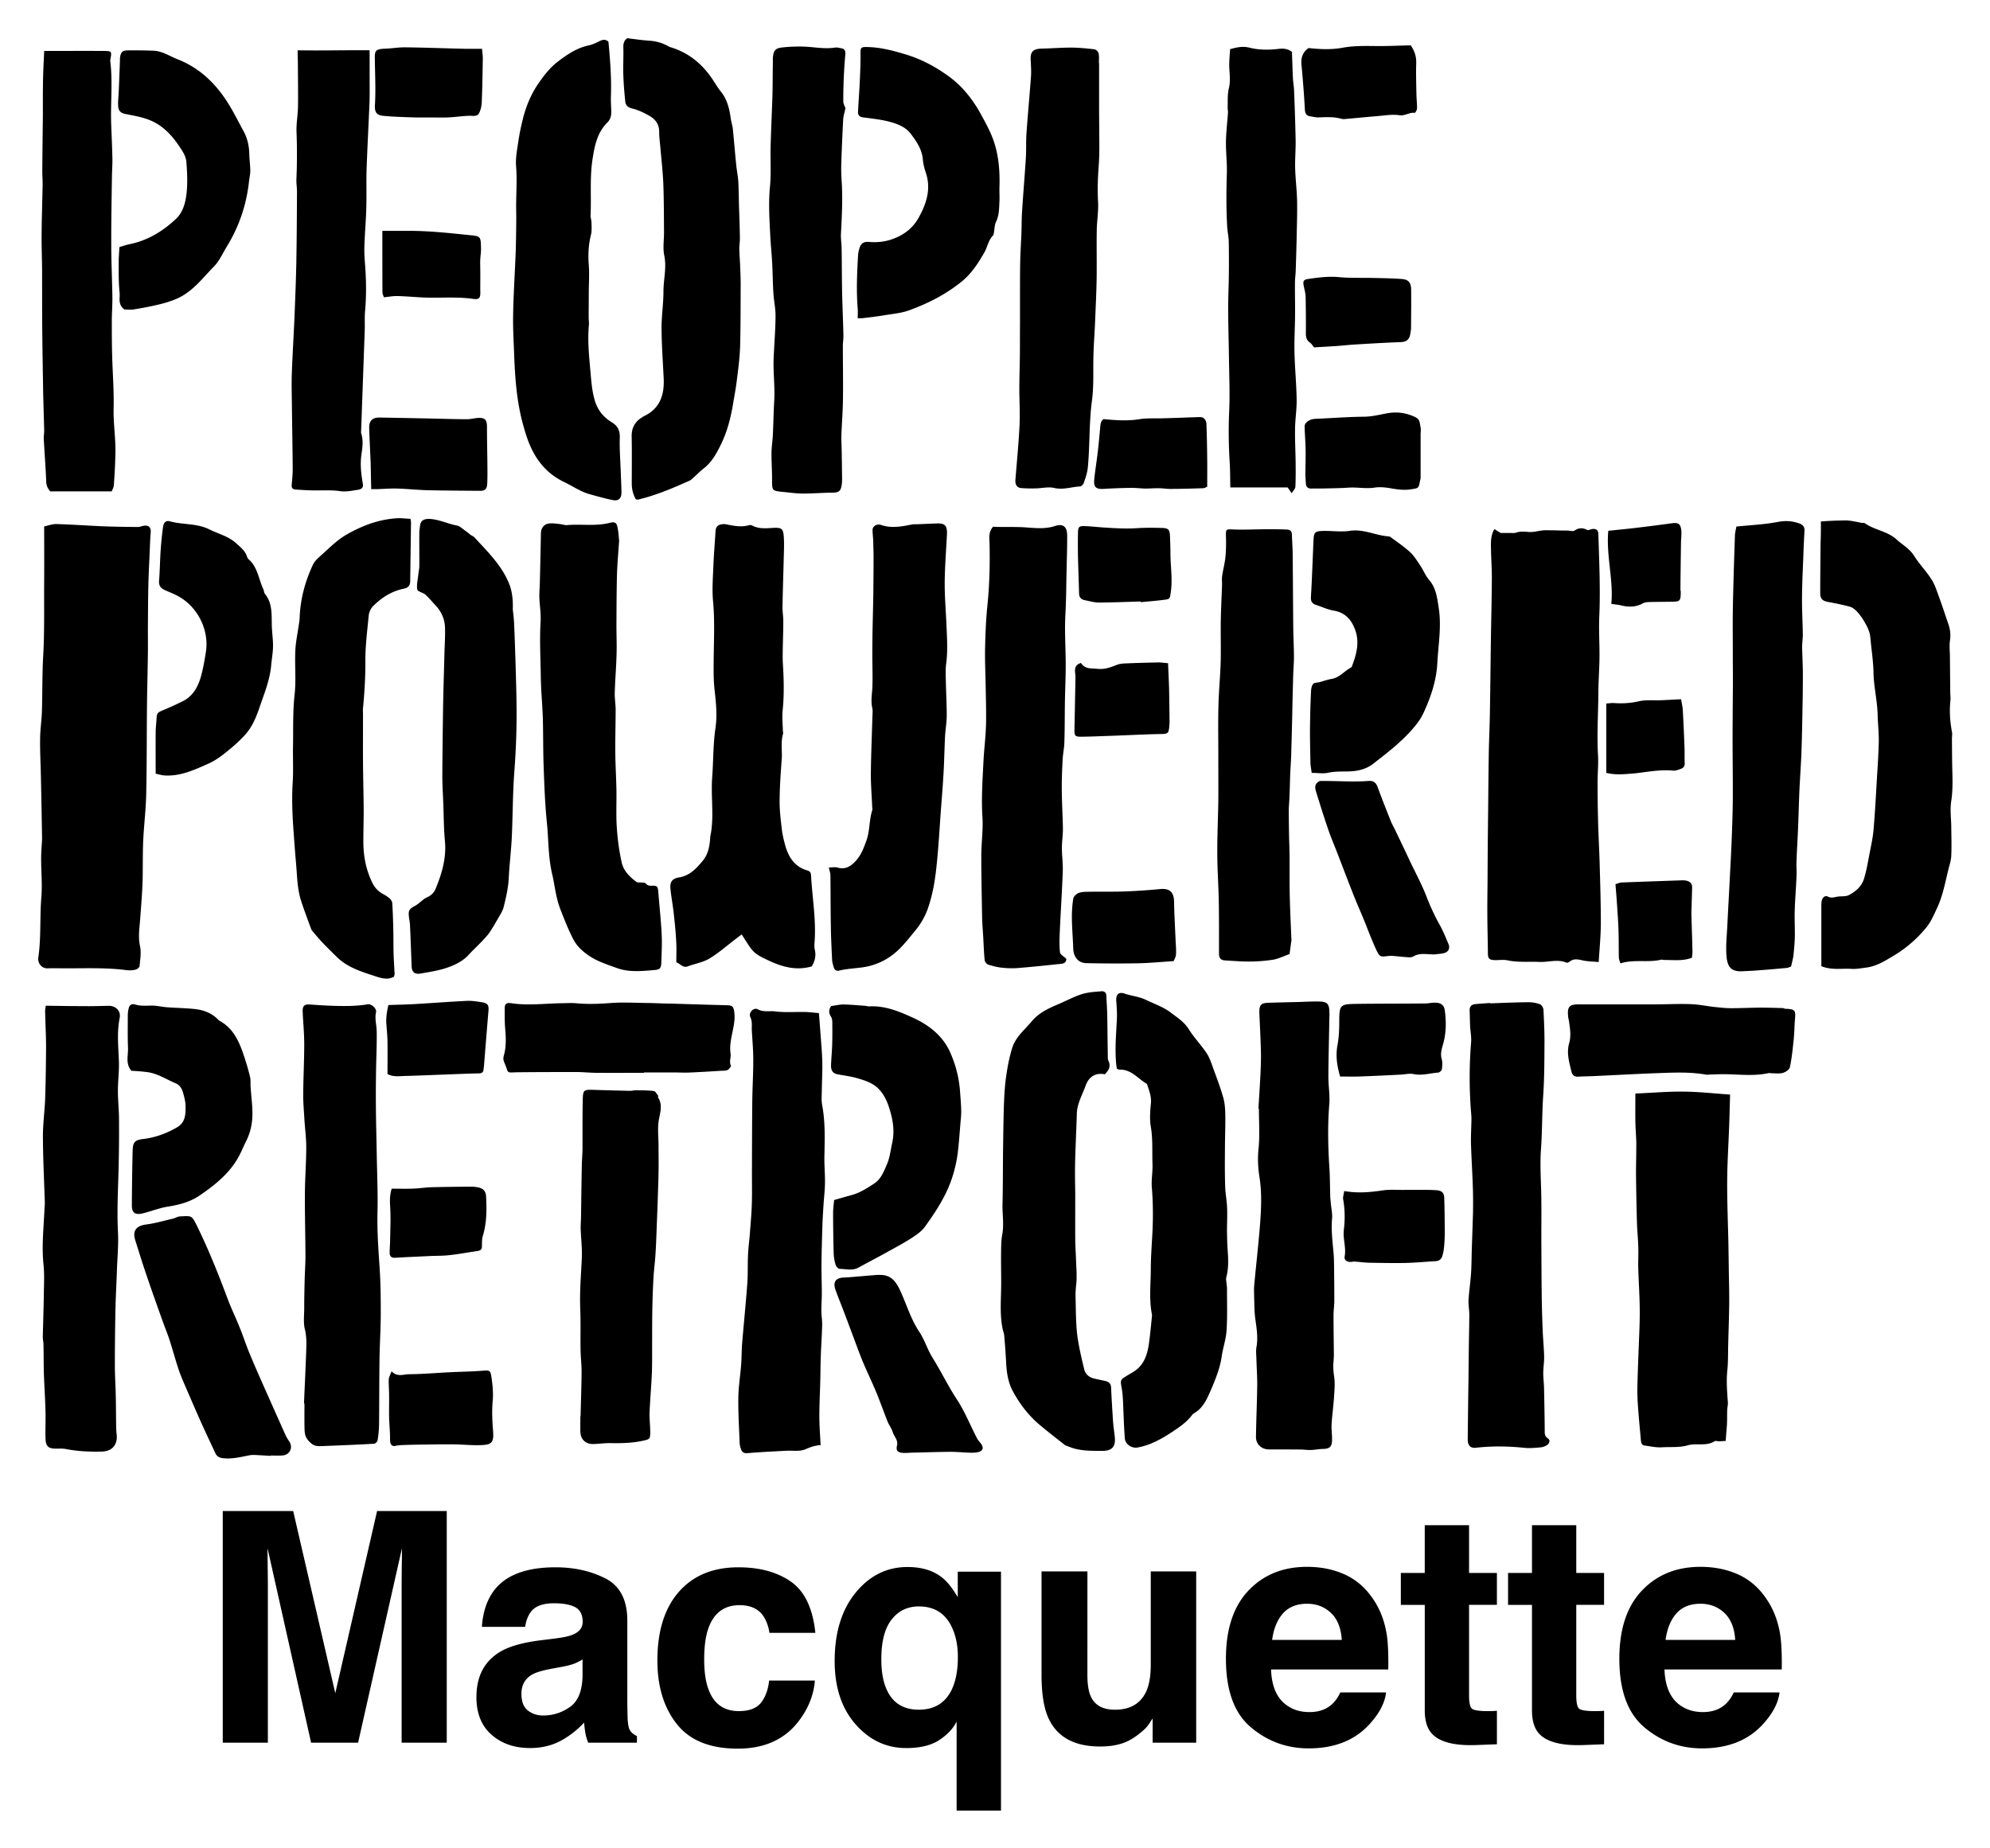 <svg xmlns="http://www.w3.org/2000/svg" role="img" viewBox="-2.53 -2.53 131.69 122.31"><title>Macquette logo</title><path d="M103.267 61.144c-.417-.037-.766-.037-1.108-.119-.29-.067-.551-.112-.803.082-.067.052-.179.104-.238.074-.588-.246-1.183-.015-1.778-.045-.699-.03-1.406.045-2.105-.104-.275-.06-.565-.007-.848-.015-.387-.015-.454-.112-.454-.484-.007-.857-.037-1.721-.037-2.578-.007-.865.015-1.729.015-2.593.007-.753.007-1.505.015-2.265l.022-1.952c.015-1.304.022-2.601.045-3.905.015-.775.052-1.55.067-2.325.03-1.625.045-3.242.067-4.866.022-1.453.059-2.906.067-4.352 0-.663-.052-1.334-.059-1.997-.007-.395-.007-.805.223-1.215.149.097.275.171.416.261h.662c.127 0 .253.015.364-.022.275-.097.543-.067.833-.045.305.03.625-.075.937-.104.134-.015.275-.007.416-.007.261 0 .528.007.789.015.156 0 .312 0 .468.007.141 0 .32.067.417 0 .282-.194.542-.201.84-.045.074.037.193-.03.297-.052.283-.06.439.052.447.328.052 1.826.141 3.651.059 5.477-.037.879.022 1.759.015 2.638-.007.775-.067 1.55-.074 2.325-.008 1.408-.105 2.809-.023 4.218.03.581-.029 1.163-.029 1.751 0 .827.007 1.662.029 2.489.023.931.075 1.856.104 2.787.038 1.371.082 2.742.082 4.114-.007.827-.089 1.647-.141 2.526zM.394 32.312c.275-.06.55-.164.818-.156 1.034.03 2.067.104 3.101.149.759.03 1.517.037 2.268.045.119 0 .245-.045.364-.074.35-.074.528.097.498.44-.037.417-.045.842-.067 1.259-.03.76-.074 1.513-.089 2.273-.022.969-.022 1.945-.03 2.914 0 .514.007 1.021 0 1.535-.015 1.14-.045 2.288-.059 3.428-.022 1.975-.007 3.95-.052 5.924-.022.984-.141 1.96-.193 2.943-.037.76-.03 1.52-.037 2.28-.007 1.021-.097 2.034-.171 3.048-.045.589-.141 1.17-.007 1.781.089.417.007.872-.03 1.312-.007.089-.171.216-.283.238-.186.045-.387.052-.58.03-1.532-.201-3.079-.097-4.626-.127-.208 0-.409 0-.617.007-.35.007-.654-.313-.595-.723.193-1.326.089-2.66.201-3.994.067-.835-.015-1.684-.015-2.526 0-.425.037-.842.059-1.267.007-.089 0-.179 0-.261-.022-1.304-.045-2.601-.074-3.905-.015-.857-.067-1.714-.052-2.578.007-.596.104-1.192.119-1.788.037-1.2.015-2.392.082-3.592.097-1.662.052-3.316.067-4.971.007-1.192 0-2.385 0-3.644zm117.575-.328c.305-.022.528-.037.752-.045.312-.015.632-.022.944-.022.171 0 .35.037.521.067.148.022.297.06.453.089.082.015.194-.007.253.037.64.447 1.465.514 2.067 1.051.402.365.878.619 1.183 1.103.342.544.811 1.021 1.153 1.565.223.35.349.768.498 1.17.208.559.387 1.133.587 1.699.134.373.194.738.134 1.14-.052.328-.015.671-.007.999.007.812.015 1.625.022 2.437 0 .179.03.358.015.529-.082.723-.03 1.431.104 2.146.022.134-.007.283-.007.425.007.738.007 1.476.029 2.213.015.633.023 1.267-.074 1.9-.089.544-.007 1.118 0 1.684.008.656.03 1.312 0 1.96-.015.291-.111.581-.186.872-.216.864-.364 1.736-.751 2.563-.216.462-.416.939-.736 1.319-.58.701-1.279 1.319-2.053 1.788-.595.358-1.197.753-1.926.842-.312.037-.632.104-.944.082-.647-.045-1.309.104-2.001-.179v-1.721-2.057c0-.179-.007-.358.022-.529.038-.216.209-.402.41-.298.26.134.475.015.713-.007.224-.022.484.007.67-.089.461-.238.862-.589 1.011-1.095.171-.551.26-1.125.372-1.699.097-.499.208-.999.253-1.498.089-1.036.149-2.072.208-3.115.052-.894.119-1.788.141-2.69.015-.611-.059-1.222-.074-1.833-.022-.947-.26-1.871-.275-2.817-.015-.768-.141-1.535-.208-2.303-.038-.425-.231-.775-.439-1.125-.127-.209-.275-.417-.446-.596-.127-.134-.298-.276-.469-.32-.468-.127-.952-.224-1.428-.313-.379-.067-.535-.201-.535-.589 0-1.095.015-2.183.022-3.279.022-.469.022-.924.022-1.461zM51.18 61.435c-1.034.298-1.978.022-2.871-.402-1.011-.477-.997-.522-1.755-1.714-.112.082-.216.157-.32.238-.602.455-1.167.961-1.807 1.349-.424.261-.959.343-1.435.522-.335.127-.498-.171-.766-.268 0-.462.022-.917-.007-1.371-.03-.596-.089-1.2-.156-1.796-.059-.559-.164-1.11-.223-1.669-.052-.492.119-.708.573-.782.692-.112 1.13-.581 1.547-1.081.372-.44.469-.969.506-1.52 0-.037 0-.075.007-.104.275-1.289.03-2.601.126-3.897.082-1.088.059-2.191.216-3.271.134-.894.03-1.744-.067-2.623-.074-.73-.052-1.476-.045-2.213.015-1.185.067-2.37-.045-3.562-.074-.782-.007-1.58.022-2.37.03-.753.097-1.513.141-2.265.015-.276.134-.425.402-.462.089-.015.178-.022.268-.007.52.104 1.034.216 1.562.06.059-.015.149 0 .208.03.461.246.959.171 1.45.149.476-.015.588.067.625.559.022.283.022.566.015.85-.03 1.259-.074 2.526-.097 3.786-.007.335.052.663.052.999 0 .663-.03 1.326-.037 1.99-.007.298-.007.604.015.902.059 1.006.082 2.005-.022 3.011-.045.432.007.879.015 1.312 0 .067.03.149.015.209-.164.551-.052 1.118-.089 1.677-.067.909-.134 1.826-.141 2.742-.007.626.067 1.244.141 1.87.037.35.119.693.208 1.028.216.82.617 1.498 1.495 1.744.201.06.231.186.238.358.082 1.461.342 2.914.231 4.382-.015.179-.022.358.022.529.082.395 0 .738-.216 1.088zM63.191 32.334c.647.03 1.294-0 1.948.03.699.037 1.42.157 2.134-.075.543-.179.811.03.818.604.007.879-.03 1.759-.045 2.638-.015.581-.015 1.163-.037 1.744-.015.581-.059 1.155-.059 1.736 0 .82.045 1.647.045 2.467 0 .79-.037 1.572-.052 2.362-.015.917-.007 1.841-.037 2.757-.007.365-.089.73-.112 1.103-.037.686-.067 1.379-.059 2.064.007.842.059 1.684.074 2.526.007.432-.067.864-.067 1.297 0 .507.074 1.021.059 1.528-.045 1.304-.134 2.601-.193 3.897-.022.492-.045.991.007 1.483.015.157.268.283.416.432.015.216-.134.313-.32.335-.945.097-1.896.201-2.841.276-.349.03-.706.022-1.063-.015-.32-.03-.64-.112-.945-.209-.104-.03-.223-.194-.231-.298-.052-.522-.067-1.043-.097-1.572-.03-.455-.067-.917-.074-1.371-.022-1.319-.052-2.638-.052-3.965 0-.865.134-1.729.074-2.586-.074-1.2.007-2.4.067-3.592.037-.827.149-1.647.171-2.467.022-.857-.007-1.721-.022-2.578-.015-.864-.059-1.729-.037-2.593.022-.931.059-1.863.156-2.795.141-1.393.171-2.78.134-4.173-.022-.328-.037-.693.238-.991zM38.983 0c.498.06.982.134 1.465.164.469.03.9.164 1.301.395.03.015.067.03.097.037 1.19.358 2.097 1.103 2.781 2.131.178.268.335.544.535.79.431.529.58 1.155.669 1.811.03.224.112.447.134.671.082.79.141 1.572.223 2.362.037.388.119.768.141 1.155.03.529.03 1.058.045 1.595.022.708.052 1.408.059 2.116.007.246-.045.492-.037.738.007.35.037.701.052 1.051.015.425.037.85.037 1.274-.007 1.364 0 2.72-.037 4.084-.022.775-.126 1.542-.223 2.31-.067.537-.171 1.073-.26 1.61-.149.872-.372 1.722-.751 2.519-.297.611-.61 1.222-1.175 1.662-.253.194-.469.425-.707.633-.082.067-.156.149-.253.186-1.101.492-2.216.969-3.399 1.244-.03.007-.067-.007-.134-.022-.178-.313-.268-.663-.268-1.043 0-1.043.015-2.079-.007-3.122-.007-.544.201-.946.647-1.23.059-.037.119-.082.178-.112 1.056-.507 1.346-1.408 1.294-2.496-.052-1.095-.134-2.183-.141-3.279-.007-.827.126-1.654.126-2.482 0-.79.223-1.565.052-2.377-.104-.507-.007-1.058-.015-1.587-.007-1.043-.007-2.079-.045-3.122-.03-.775-.119-1.543-.186-2.318-.03-.388-.089-.775-.089-1.163 0-.507-.268-.835-.662-1.058-.349-.194-.721-.38-1.108-.469-.297-.075-.446-.209-.476-.477-.059-.596-.112-1.192-.127-1.796-.022-.604.022-1.2 0-1.803 0-.253.059-.447.26-.581zm31.607 68.574c-.736-.142-1.108.283-1.272.738-.216.611-.565 1.185-.588 1.855-.015.611-.045 1.222-.067 1.833-.022.581-.045 1.163-.052 1.744-.007.581.007 1.163.015 1.744 0 1.014-.007 2.027 0 3.04 0 .44.037.879.052 1.319.015.559.074 1.133.007 1.684-.037.298-.045.589-.037.879.022.79.015 1.587.104 2.37.097.782.283 1.558.469 2.325.074.306.305.514.617.596.253.067.521.112.773.171.223.052.372.164.387.432.03.701.074 1.401.119 2.102.022.373.074.738.119 1.11.082.678-.141.984-.818.984-.751-.007-1.517.022-2.239-.291-.082-.037-.178-.045-.238-.097-.55-.432-1.108-.864-1.643-1.312-.751-.626-1.346-1.401-1.807-2.258-.305-.566-.409-1.23-.439-1.885-.03-.596-.074-1.192-.127-1.788-.015-.171-.089-.343-.119-.514-.193-1.014-.074-2.042-.082-3.063 0-.626-.015-1.259-.007-1.885.007-.402 0-.812.074-1.207.134-.686 0-1.371.022-2.057.03-1.23.022-2.452.037-3.681.015-.984.022-1.96.059-2.944.022-.611.059-1.23.149-1.841.089-.619.208-1.244.394-1.841.223-.73.825-1.207 1.301-1.774.454-.544 1.063-.835 1.696-1.103.535-.224 1.049-.507 1.599-.686.424-.134.878-.157 1.324-.194.149-.015.305.074.312.283.015.432.052.872.059 1.304.015.894.022 1.796.037 2.69 0 .104-.007.224.037.313.186.388.022.641-.231.902zM38.441 33.273c-.052.76-.119 1.476-.141 2.198-.03 1.125-.03 2.258-.037 3.391 0 .648.03 1.297.007 1.952-.022.842-.097 1.692-.119 2.534-.007.365.059.73.059 1.095 0 .946-.03 1.893-.022 2.839.007.82.059 1.632.074 2.452.015.82-.03 1.647.022 2.467.052.79.156 1.58.327 2.355.119.537.521.954.974 1.282.082.06.231.03.342.045.097.015.231 0 .275.06.119.142.238.157.409.149.357-.007.394.052.424.44.074.939.178 1.878.223 2.824.03.581-.007 1.163-.022 1.751-.007.157-.007.343-.097.447-.082.097-.275.112-.424.127-.803.067-1.643.142-2.387-.127-.654-.238-1.346-.447-1.948-.872-.402-.283-.744-.611-.959-1.021-.342-.648-.61-1.349-.877-2.034-.29-.745-.357-1.543-.535-2.31-.268-1.125-.231-2.265-.349-3.398-.119-1.17-.164-2.355-.208-3.532-.045-1.125-.03-2.258-.059-3.383-.03-.894-.119-1.796-.134-2.69-.015-1.23-.089-2.452-.015-3.681.03-.536-.059-1.081-.082-1.625-.007-.298.022-.596.03-.902.03-1.11.052-2.221.074-3.338.007-.373.223-.633.595-.656.223-.015.446.022.669.045.156.015.312.082.469.067.93-.082 1.867.089 2.789-.142.402-.104.506-.015.565.395.052.268.067.559.089.797zM52.318 54.884c.238 0 .416-.037.573.007.543.157.907-.097 1.242-.477.335-.38.498-.827.669-1.297.238-.656.178-1.356.387-2.012.022-.067.007-.142 0-.209-.03-.76-.097-1.52-.089-2.28.015-1.252.067-2.496.104-3.741.007-.179.03-.358-.007-.529-.119-.499-.007-.984.007-1.476.022-.686-.007-1.371-.007-2.057 0-.648.007-1.304.022-1.952.015-.738.037-1.476.045-2.206.007-.768.015-1.528.015-2.295 0-.35-.015-.7-.022-1.051-.007-.261-.045-.514-.045-.775 0-.231.29-.417.558-.32.692.238 1.376.104 2.053-.03.104-.022.208-.007.312-.015.439-.015.87-.037 1.309-.052.558-.03.714.142.692.715-.052 1.058-.141 2.116-.149 3.175-.007.969.082 1.945.119 2.914.037.827.089 1.647-.022 2.474-.052.38-.03.767-.022 1.155.015.753.059 1.513.059 2.265 0 .469-.089.946-.112 1.416-.037.738-.052 1.483-.089 2.228-.045.842-.112 1.684-.178 2.526-.104 1.386-.171 2.772-.335 4.151-.097.835-.26 1.677-.535 2.467-.178.507-.461 1.006-.826 1.453-.379.455-.736.924-1.175 1.334-.669.619-1.472.991-2.35 1.11-.498.067-1.012.089-1.51.209-.193.045-.312-.037-.364-.209-.052-.164-.104-.343-.112-.514-.037-.738-.074-1.476-.082-2.213-.022-1.125-.015-2.251-.03-3.376 0-.134-.052-.268-.104-.514zM37.734.231c.112 1.185.208 2.4.164 3.614-.015.35.022.708.022 1.058 0 .253-.067.492-.26.678-.654.648-.833 1.498-.967 2.355-.208 1.259-.082 2.526-.141 3.786-.007.157.059.313.059.469.007.276.03.574-.037.835-.164.656-.193 1.304-.141 1.975.045.596.007 1.192 0 1.788 0 .559-.007 1.118-.007 1.677 0 .179.03.358.015.529-.104 1.118.03 2.221.126 3.331.052.596.112 1.185.297 1.759.201.589.58 1.021 1.078 1.326.416.253.558.559.543 1.036-.022.701.03 1.408.059 2.116.015.492.045.984.052 1.483.007.388-.171.589-.535.529-.528-.097-1.049-.253-1.569-.395-.617-.171-1.13-.544-1.703-.812-.937-.455-1.606-1.14-2.082-2.072-.283-.551-.454-1.11-.617-1.699-.424-1.52-.535-3.078-.595-4.643-.03-.894-.089-1.788-.067-2.683.022-1.274.104-2.541.156-3.816.022-.462.03-.917.037-1.379.007-.566.022-1.125.007-1.692-.015-.976.074-1.945-.007-2.929-.037-.499.059-1.021.134-1.52.074-.522.178-1.036.305-1.543.216-.894.565-1.729 1.108-2.496.349-.492.707-.954 1.19-1.326.632-.484 1.272-.924 2.067-1.095.253-.052.498-.171.736-.291.208-.097.379-.127.573.045zM24.638 31.813c.015.127.037.201.03.268-.015 1.289-.037 2.578-.052 3.86 0 .253-.126.432-.387.484-.826.164-1.502.589-2.075 1.17-.149.149-.26.395-.283.604-.097 1.021-.231 2.042-.223 3.063.007 1.036-.059 2.057-.156 3.085-.015.142 0 .283 0 .425 0 1.043-.007 2.079 0 3.122.007 1.058.037 2.116.045 3.175 0 .701-.022 1.409-.022 2.109 0 .946.171 1.855.595 2.72.164.335.394.574.707.745.156.082.305.179.439.291.082.074.164.194.171.298.037.544.052 1.088.067 1.632.015.581.007 1.163.022 1.744.015.44.045.879.067 1.312 0 .067-.03.134-.045.201-.476.246-.93.06-1.346-.074-.87-.283-1.748-.566-2.424-1.23-.327-.32-.654-.641-.967-.969-.216-.224-.416-.469-.617-.708-.045-.052-.097-.112-.119-.171-.238-.648-.483-1.289-.692-1.945-.238-.782-.238-1.602-.312-2.407-.074-.842-.134-1.684-.193-2.526-.059-.939-.089-1.878-.03-2.824.052-.79.007-1.595.022-2.385.022-1.14-.022-2.295.104-3.428.112-.991 0-1.967.052-2.944.022-.522.134-1.043.208-1.565.03-.194.067-.38.074-.574.045-1.237.357-2.407.877-3.517.112-.246.342-.447.55-.633.55-.492 1.063-1.021 1.71-1.386 1.049-.596 2.157-1.006 3.376-1.066.268-.007.543.03.826.045zm46.74 36.396c-.022-.157-.052-.328-.059-.499-.067-.917.015-1.833.059-2.75.022-.402-.007-.812-.037-1.215-.037-.432.141-.648.543-.514.469.164.967.194 1.435.425.55.268 1.145.462 1.636.842.431.328.885.611 1.19 1.103.349.559.826 1.043 1.19 1.602.208.32.32.708.454 1.066.223.611.454 1.222.632 1.848.097.35.126.723.134 1.088.015.745-.022 1.483-.022 2.228-.007.864-.015 1.721.015 2.586.015.469.112.931.126 1.393.022.507-.007 1.021-.007 1.535.007.425.015.85.045 1.274.045.604.067 1.2-.089 1.788-.037.127.007.276.015.417.007.119.037.246.03.365 0 .917.03 1.841-.03 2.75-.037.574-.238 1.133-.32 1.706-.119.82-.439 1.58-.759 2.325-.231.529-.498 1.103-1.049 1.423-.045.03-.097.06-.126.097-.35.477-.818.805-1.302 1.125-.721.477-1.465.902-2.328 1.058-.387.074-.818-.209-.848-.611-.067-.857-.082-1.721-.126-2.578-.015-.283-.045-.559-.097-.835-.074-.402-.059-.469.283-.678.223-.141.461-.261.669-.417.543-.402.744-1.006.848-1.639.097-.626.149-1.267.216-1.9a.554.554 0 0 0 0-.157c-.193-.969-.082-1.938-.074-2.906 0-.864.067-1.721.112-2.586.045-.976.037-1.952-.045-2.929-.037-.507.067-1.021.045-1.535-.03-.82.03-1.647-.112-2.467-.082-.499-.045-1.028.007-1.535.045-.447-.112-.827-.238-1.222-.007-.03-.03-.067-.059-.089-.565-.335-.989-.931-1.74-.924-.067.007-.119-.022-.216-.06zm9.37 2.631c.045-.76.097-1.513.134-2.273.022-.507.045-1.021.03-1.528-.022-.842-.067-1.692-.104-2.534v-.052c0-.469.119-.596.588-.611.669-.022 1.339-.037 2.008-.052.469-.015.944-.045 1.413-.03.476.015.61.164.625.648.015.261-.007.529-.007.797-.022 1.177-.052 2.355-.059 3.525 0 .619.112 1.237.059 1.848-.112 1.394-.082 2.772.007 4.166.045.648.037 1.304.059 1.952.007.141.03.283.037.425.03.335.112.671.082.999-.067.76.03 1.513.097 2.265.03.313.03.633.037.946.007.745.015 1.483.015 2.228 0 .313-.052.633-.052.946 0 .879.015 1.759.022 2.638 0 .142-.007.283-.022.425-.03.335-.015.656.037.991.067.425.03.879 0 1.319-.037.611-.126 1.222-.164 1.841-.022.335.03.671.03.999 0 .522-.141.648-.647.656-.245.007-.491.06-.736.067-.245.007-.483-.03-.729-.03-.684-.007-1.368-.007-2.053-.007-.498 0-.877-.335-.87-.835.015-1.125.067-2.251.082-3.376.007-.581-.037-1.163-.052-1.744-.007-.283-.045-.574.007-.85.112-.641-.007-1.267-.089-1.9-.059-.432-.052-.872-.067-1.312-.007-.298-.022-.604.007-.902.126-1.349.283-2.698.387-4.054.074-1.014.119-2.027-.045-3.055-.097-.611-.127-1.244-.059-1.893.089-.872.022-1.759.022-2.638-.007-.007-.015-.007-.03-.007zM51.663 64.527c.037.492.074.931.104 1.364.045.611.104 1.222.119 1.833.015.626-.022 1.259-.03 1.893-.007.335-.037.671.022.999.208 1.103.171 2.213.149 3.324-.015.619.045 1.237.037 1.848-.007.477-.067.946-.097 1.423-.037.544-.067 1.095-.082 1.639-.022.753-.045 1.513-.052 2.265-.007.648.022 1.304.022 1.952 0 .38-.03.767-.03 1.148 0 .313.059.633.052.946-.015.686-.067 1.371-.089 2.049-.022.581-.022 1.163-.037 1.744-.022.753-.059 1.513-.059 2.265 0 .626.052 1.244.082 1.9-.394.022-.699.141-1.026.283-.364.149-.826.067-1.242.089-.84.045-1.688.082-2.529.156-.238.022-.379-.022-.461-.238-.045-.127-.089-.268-.097-.402-.037-1.006-.104-2.005-.089-3.011.007-.738.134-1.476.186-2.221.037-.469.03-.947.067-1.416.112-1.319.245-2.638.342-3.957.045-.611.015-1.23.045-1.848.022-.522.097-1.051.134-1.572.045-.619.104-1.23.119-1.848.022-.685.007-1.364.007-2.049.007-1.535.007-3.078.022-4.613.007-.946.067-1.9.067-2.847 0-.648-.059-1.304-.097-1.952-.015-.291.045-.581-.097-.879-.141-.298.216-.663.491-.522.387.209.781.089 1.16.142.654.082 1.331.022 1.993.037.275.007.558.045.892.074zM.498 64.035c.997.015 1.941.03 2.885.03.424 0 .848-.015 1.272-.022.461-.015.825.335.736.79-.193.961-.089 1.923-.052 2.891.022.648-.067 1.297-.067 1.945 0 .611.067 1.222.074 1.833.007 1.125 0 2.258-.03 3.383-.037 1.394-.112 2.78-.037 4.173.037.79-.037 1.58-.067 2.37-.03.917-.082 1.826-.104 2.742-.022 1.215-.037 2.422-.037 3.637 0 .671.045 1.341.059 2.012.015.581.015 1.163.022 1.744.007.283 0 .566.037.842.074.574-.201 1.118-.974 1.14-.811.022-1.606-.015-2.402-.171-.201-.037-.416-.022-.625-.022-.521 0-.692-.149-.707-.686-.015-.596.015-1.2 0-1.803-.022-.797-.074-1.587-.104-2.385-.022-.671-.015-1.334-.03-2.005 0-.171-.045-.35-.045-.522.022-.909.052-1.826.067-2.735.007-.693.052-1.386-.022-2.072-.126-1.222.015-2.437.067-3.651.007-.141.022-.276.022-.417-.045-1.446-.119-2.891-.126-4.337-.007-.857.119-1.721.149-2.586.037-1.125.052-2.251.059-3.376 0-.76-.045-1.52-.059-2.28-.015-.164.022-.335.037-.462zM96.084 63.879c.84-.03 1.688-.067 2.529-.075.253 0 .528.045.766.134.112.037.223.238.231.365.037.753.074 1.513.067 2.265-.007 1.163-.007 2.325-.089 3.48-.074 1.155-.059 2.317-.141 3.465-.074.991-.007 1.967.015 2.951.022.954.007 1.908.007 2.861.007 1.2.007 2.4.022 3.607.007.857.03 1.714.067 2.578.022.581.082 1.163.097 1.744.007.365-.059.738-.059 1.103 0 .335.045.663.052.999.022.917.037 1.841.045 2.757 0 .209-.022.403.201.551.186.127.119.335-.045.447-.126.089-.29.142-.439.157-.349.03-.714.067-1.056.03-1.071-.112-2.134-.127-3.213-.007-.364.045-.543-.157-.543-.544.015-1.386.03-2.78.052-4.166.007-.85.015-1.692.03-2.541.007-.522.022-1.043.022-1.565 0-.313-.067-.633-.052-.946.037-.581.119-1.155.164-1.729.037-.544.037-1.088.052-1.632.03-.842.059-1.684.082-2.519.007-.559.007-1.118-.015-1.677-.03-.917-.089-1.833-.119-2.757-.015-.566.022-1.133.03-1.692 0-.224-.03-.455-.045-.686-.104-1.461-.097-2.921.022-4.382.03-.365-.052-.73-.067-1.095-.015-.335-.015-.671-.03-1.006-.007-.261.119-.402.372-.425.327-.03.662-.052.989-.074v.022zM17.588 90.348c.052-1.267.119-2.534.156-3.8.007-.358-.007-.715-.097-1.088-.112-.447-.045-.946-.045-1.416 0-.633.015-1.267.03-1.9.015-.522.052-1.051.052-1.572-.007-1.379-.045-2.757-.037-4.128.007-1.014.089-2.034.089-3.048 0-.633-.089-1.267-.126-1.9-.03-.544-.082-1.088-.074-1.632.007-1.095.067-2.183.067-3.279 0-.723-.074-1.446-.104-2.168-.015-.365.119-.484.461-.462.543.037 1.078.074 1.621.089.744.022 1.495.022 2.238-.104.231-.037.595.291.535.529-.097.432.037.835.045 1.252.015.931-.037 1.863-.045 2.795-.015.775-.015 1.558-.007 2.333.007.976.037 1.945.052 2.921.022 1.304.082 2.616.052 3.92-.03 1.207.052 2.4.134 3.599.074 1.036.082 2.072.082 3.115 0 .991-.067 1.975-.082 2.966-.022 1.461-.015 2.914-.03 4.374-.007.35-.037.701-.097 1.051-.015.089-.141.224-.231.231-1.153.067-2.305.112-3.451.157-.193.007-.409.007-.565-.082-.186-.104-.357-.283-.461-.462-.097-.157-.119-.373-.126-.566-.015-.566-.007-1.133-.007-1.692-.015-.03-.022-.03-.03-.03zm13.818-52.529c.022.201.067.529.082.865.045.946.074 1.9.104 2.854.022.85.052 1.692.059 2.541.022 1.476-.03 2.943-.141 4.419-.112 1.461-.104 2.929-.171 4.389-.045.894-.156 1.788-.201 2.683-.03.656-.178 1.289-.335 1.923-.037.149-.104.298-.186.44-.238.41-.469.827-.729 1.222-.141.216-.335.41-.513.604-.29.306-.602.589-.885.902-.424.462-.974.708-1.54.894-.535.171-1.093.253-1.643.35-.379.067-.58-.089-.595-.455-.037-.924-.067-1.856-.112-2.78-.007-.194-.059-.38-.074-.574-.037-.388.052-.477.409-.671.29-.157.513-.44.811-.574.29-.127.461-.328.565-.589.409-.999.707-2.019.602-3.13-.082-.857-.074-1.721-.112-2.586-.022-.529-.052-1.051-.059-1.58 0-.917.015-1.833.022-2.75.015-.931.022-1.871.045-2.802.022-.917.052-1.841.074-2.757.015-.544.052-1.088.037-1.632-.015-.589-.245-1.088-.654-1.513-.216-.231-.409-.477-.647-.686-.164-.142-.513-.201-.535-.335-.059-.313.037-.656.067-.984.015-.171.059-.35.067-.522.007-.753-.007-1.505 0-2.265 0-.141.03-.283.045-.425.03-.388.283-.499.669-.477.61.037 1.168.321 1.762.432.216.037.409.246.61.38.112.074.216.171.327.253.074.052.164.082.223.142.84.917 1.748 1.788 2.253 2.951.238.529.32 1.11.297 1.841zM70.204 1.647v2.847c0 .917.015 1.833.015 2.75 0 .425-.015.85-.045 1.267-.059.782-.082 1.565-.037 2.347.03.626-.082 1.259-.089 1.893-.015 1.051.007 2.102-.007 3.16-.015.969-.067 1.93-.104 2.899-.03.686-.082 1.371-.104 2.057-.037 1.043.037 2.102-.104 3.137-.193 1.461-.134 2.921-.268 4.382-.037.38-.156.715-.275 1.058-.037.097-.164.224-.26.224-.565.03-1.108.238-1.703.097-.379-.089-.796.022-1.197.03-.327.007-.662.007-.982-.022-.275-.022-.402-.231-.379-.537.097-1.215.216-2.422.275-3.644.037-.782-.015-1.572-.015-2.355 0-.782.03-1.557.037-2.34.007-.648 0-1.304.007-1.952v-2.049c0-.723 0-1.453.015-2.176.015-.633.059-1.259.082-1.893.015-.44.007-.879.037-1.312.074-1.192.178-2.392.253-3.584.037-.566 0-1.133.045-1.692.089-1.252.208-2.496.297-3.748.022-.35-.007-.708-.022-1.058-.03-.544.164-.73.714-.745.662-.015 1.316-.067 1.971-.067.491 0 .982.052 1.472.104.216.022.342.179.357.402.015.179 0 .35 0 .529 0-.007.007-.007.015-.007zM111.671 92.838c-.186.015-.327.022-.461.03-.089 0-.201-.052-.26-.015-.558.365-1.213.112-1.785.276-.573.164-1.145.097-1.718.134-.379.022-.774-.067-1.153-.119-.201-.03-.223-.201-.238-.365-.067-.745-.141-1.498-.193-2.243-.03-.417-.045-.835-.037-1.252.015-.753.044-1.513.074-2.265.03-.894.082-1.796.082-2.69 0-.954-.067-1.9-.097-2.854-.015-.492.015-.991 0-1.483-.015-.544-.074-1.081-.089-1.625-.03-.984-.045-1.967-.06-2.951-.007-.566.008-1.133.015-1.692 0-.246.008-.484 0-.73-.015-.44-.052-.872-.059-1.312-.008-.596 0-1.185 0-1.833 1.1-.045 2.149-.142 3.198-.127 1.026.007 2.052.127 3.071.194-.022.693-.037 1.341-.059 1.99-.045 1.252-.127 2.504-.134 3.756-.008 1.371.052 2.742.081 4.121.008.507.015 1.014.023 1.528.007.79.037 1.58.03 2.37-.008.931-.045 1.863-.067 2.795-.015.544 0 1.095-.052 1.639-.082.723-.023 1.438.029 2.161.015.171-.037.35-.044.529-.008.313 0 .633-.015.946-.023.335-.06.701-.082 1.088zM53.419 4.628c-.059.298-.134.507-.149.723-.052.984-.097 1.975-.127 2.958-.015.365 0 .738.022 1.11.082 1.185.015 2.362-.045 3.54-.015.298.037.604.045.902.015.954.015 1.908.03 2.862.022.984.067 1.967.089 2.951.007.231-.037.455-.037.686 0 1.163.022 2.325.007 3.487-.007.805-.074 1.617-.104 2.422-.007.283.007.566.015.85.015.671.022 1.334.03 2.005 0 .127 0 .246-.015.373-.067.499-.186.581-.692.581-.632.007-1.264.06-1.889.06-.424 0-.84-.067-1.264-.104-.015 0-.037-.007-.052-.007-.729-.074-.721-.074-.721-.835 0-.596-.045-1.192-.037-1.796.007-.388.074-.775.089-1.155.037-.738.045-1.476.089-2.213.059-.947-.074-1.885-.037-2.832.037-.931.119-1.863.126-2.795.007-.507-.112-1.014-.141-1.52-.045-.663-.045-1.334-.082-2.005-.03-.596-.097-1.192-.126-1.796-.052-1.073-.126-2.146-.022-3.234.089-.894.022-1.796.045-2.698.03-1.095.082-2.191.119-3.279.022-.76.015-1.52.03-2.273 0-.127-.007-.246.007-.373.045-.388.164-.559.55-.604.469-.06.945-.075 1.413-.067.714.015 1.42.179 2.142.067.134-.022.283.022.416.045.216.037.283.164.268.38-.045.522-.082 1.051-.104 1.58-.022.529-.037 1.051-.03 1.58.007.149.104.313.141.425zM17.164.798c1.614.03 3.161-.015 4.767 0v2.332c0 .35.007.708-.007 1.058-.059 1.483-.141 2.958-.193 4.441-.03.879.007 1.759-.022 2.638-.022.85-.104 1.692-.126 2.541-.015.425.022.85.052 1.267.074.999.082 1.997-.007 2.996-.037.417-.007.842-.022 1.267-.052 1.453-.104 2.914-.156 4.367-.03.76-.052 1.513-.082 2.273 0 .052-.015.112 0 .157.156.469.089.946.022 1.408-.097.656-.022 1.289.089 1.93.045.238-.052.373-.29.41-.416.06-.811.157-1.249.089-.588-.082-1.19-.03-1.785-.045-.387-.007-.773-.03-1.16-.06-.164-.015-.238-.119-.223-.291.03-.35.067-.693.067-1.043-.007-1.394-.037-2.787-.052-4.181-.007-.708-.03-1.409-.007-2.116.045-1.334.134-2.66.186-3.994.045-1.11.089-2.213.112-3.324.03-1.587.037-3.175.045-4.762 0-.283-.052-.566-.037-.842.045-1.036.045-2.072.007-3.115-.022-.559.089-1.125.097-1.692.015-.991-.007-1.982-.007-2.973-.015-.224-.015-.447-.015-.738zM78.094 47.536c0-1.11-.022-2.221.007-3.331.022-.969.119-1.938.149-2.906.022-.917-.007-1.826.007-2.742.015-.775.052-1.55.082-2.325.007-.209-.022-.425.007-.633.059-.417.171-.82.216-1.237.045-.447.052-.909.037-1.356-.015-.529-.007-.514.498-.492.751.03 1.51-.015 2.261-.015.431 0 .863 0 1.301.022.208.007.305.134.305.35.015.477.052.947.052 1.423.015 1.595.022 3.189.037 4.777.007.633.045 1.267.045 1.893 0 .425-.045.85-.052 1.274-.022.827-.045 1.654-.059 2.482-.022.931-.045 1.863-.074 2.795-.015.44-.052.879-.067 1.319-.015.455-.022.917-.045 1.371-.007.283-.037.559-.045.842 0 .507.007 1.006.015 1.513.007.566.037 1.125.037 1.692.007.864-.007 1.721.015 2.586.022.917.067 1.833.104 2.75 0 .037.015.074.007.104-.045.305-.082.619-.126.924-.379.134-.744.321-1.13.38-.357.052-.729.089-1.093.104-.692.037-1.391-.022-2.09-.067-.245-.015-.357-.179-.357-.44 0-1.185.007-2.37-.015-3.547-.022-1.036-.097-2.064-.097-3.1-.007-1.163.052-2.333.067-3.495.007-.969 0-1.938 0-2.914zM.394.842c1.353 0 2.662-.007 3.979 0 .483.007.498.045.409.514-.007.052-.022.104-.015.156.171 1.371.015 2.75.059 4.128.03.775.067 1.55.082 2.325.007.388-.022.768-.03 1.155-.022 1.513-.052 3.026-.045 4.538 0 1.163.059 2.325.074 3.487.007.529-.037 1.051-.037 1.58 0 .753 0 1.513.022 2.265.03 1.177.126 2.355.097 3.532-.022.991.141 1.96.119 2.943-.015.708-.052 1.416-.104 2.116-.007.149-.097.291-.141.41H.789c-.164-.201-.253-.388-.26-.641-.037-.946-.112-1.893-.164-2.847-.007-.179.03-.35.03-.529-.022-.805-.045-1.61-.067-2.422-.007-.313-.007-.626-.015-.946-.022-1.334-.045-2.675-.052-4.009-.007-1.125 0-2.251-.007-3.376-.007-.723-.037-1.446-.03-2.168.007-1.11.045-2.221.067-3.331.007-.298-.022-.596-.022-.902.007-1.177.022-2.355.037-3.532.007-.708-.007-1.416.007-2.116 0-.745.045-1.52.082-2.333zM115.999 61.435c-.074.03-.171.082-.267.097-.64.06-1.287.119-1.934.164-.364.03-.729.045-1.086.06-.669.022-.914-.291-.981-.924-.075-.73.022-1.476.052-2.213.052-1.088.119-2.176.171-3.271.037-.701.074-1.401.104-2.102.037-.969.074-1.93.082-2.899.007-1.341-.015-2.683-.015-4.024 0-1.23.015-2.467.022-3.696 0-.656-.007-1.304-.007-1.96 0-1.036-.015-2.079.007-3.115.03-1.55.082-3.1.134-4.65.007-.186.059-.373.097-.581.937-.097 1.851-.134 2.744-.305.498-.097.929-.067 1.39.089.246.082.387.216.372.492-.029.544-.059 1.088-.074 1.632-.037.917-.082 1.841-.089 2.757-.008.805.037 1.617.052 2.422.007.298-.045.596-.045.894.008.484.037.976.045 1.461.007.619 0 1.237-.008 1.856-.022 1.14-.037 2.288-.074 3.428-.03.902-.097 1.796-.141 2.698-.038.894-.06 1.788-.097 2.69-.03.678-.074 1.349-.097 2.027-.015.328.015.663 0 .991-.029.768-.096 1.535-.119 2.31-.015.559.015 1.118.008 1.677-.008.44-.052.879-.097 1.312-.037.216-.097.432-.149.686zM78.875.723c.469-.127.826-.209 1.287-.097.58.149 1.212.157 1.829.089.312-.037.632-.067.974.186.022.559.037 1.17.067 1.774.015.261.067.529.074.79.045 1.103.082 2.213.104 3.316.007.633-.052 1.259-.03 1.893.022.7.112 1.401.126 2.094.015.82-.015 1.639-.03 2.459-.015.701-.037 1.401-.059 2.102-.007.298-.052.596-.052.894-.007.701.015 1.409.007 2.109-.007.827-.059 1.662-.037 2.489.022 1.021.126 2.042.141 3.07.015.648-.097 1.297-.104 1.952-.015.753.03 1.505.037 2.258.007.529.007 1.058-.015 1.587-.007.127-.134.246-.245.432-.126-.186-.201-.298-.268-.388h-3.793c-.015-.604-.007-1.155-.045-1.714-.067-1.11-.082-2.221-.03-3.338.052-1.163 0-2.333-.015-3.495-.015-1.11-.052-2.221-.052-3.331 0-.738.037-1.483.045-2.221.007-.723.007-1.453-.007-2.176-.007-.335-.089-.663-.104-.999-.067-1.17-.059-2.347-.022-3.517.022-.686-.067-1.371-.059-2.064.007-.648.089-1.297.134-1.952.007-.104-.022-.209-.022-.313.015-.432-.022-.887.082-1.304.126-.522.03-1.013.022-1.52 0-.343.037-.708.059-1.066zm-42.985 90.49c.022-.969.059-1.938.067-2.899.007-.492-.059-.984-.067-1.483-.015-.917.015-1.833-.022-2.75-.045-1.11.052-2.213.104-3.324.03-.648-.052-1.297-.074-1.945-.007-.246.015-.492.022-.738.015-1.163.03-2.325.052-3.487.007-.365.045-.73.045-1.088.007-1.051-.007-2.094.015-3.145.015-.775.037-.775.84-.745.766.022 1.532.045 2.305.06.119 0 .245-.037.364-.037.402.007.803 0 1.197.052.112.015.193.201.29.313.015.015-.03.082-.015.104.357.536.104 1.081.037 1.632-.067.522 0 1.051 0 1.58 0 .686.015 1.371-.007 2.064a229.404 229.404 0 0 1-.112 3.227c-.022.648-.045 1.297-.089 1.945-.03.492-.097.976-.126 1.468-.037.641-.059 1.282-.074 1.93-.015.686-.015 1.379-.015 2.064-.007.753.007 1.513-.015 2.265-.037.894-.119 1.788-.156 2.683-.015.44.045.879.045 1.319-.007.425-.037.447-.424.537-.721.164-1.458.186-2.201.171-.364-.007-.736.045-1.108.06-.543.022-.885-.298-.892-.842-.007-.335 0-.671 0-1.006 0 .015.007.015.015.015zm48.383-42.588c-.037-.268-.074-.455-.082-.641-.015-.79-.037-1.587-.03-2.377a63.106 63.106 0 0 1 .067-2.37c.007-.171.037-.373.141-.499.074-.097.283-.082.424-.119.268-.075.535-.171.811-.216.52-.089.826-.522 1.264-.745.037-.022.067-.082.082-.127.283-.753.491-1.52.216-2.325-.238-.686-.647-1.185-1.428-1.319-.409-.067-.803-.261-1.205-.388-.238-.082-.327-.246-.312-.492.022-.44.052-.879.067-1.319.037-.812.067-1.625.104-2.444.022-.537.089-.619.625-.633.595-.015 1.205.082 1.785-.007.9-.134 1.688.305 2.536.365.052 0 .112.015.149.045.431.32.885.626 1.286.991.275.253.483.596.692.909.201.298.335.656.565.924.476.536.543 1.2.647 1.856.193 1.215-.022 2.429-.089 3.637-.059 1.192-.439 2.31-.945 3.383-.178.38-.446.723-.729 1.043-.758.864-1.673 1.565-2.573 2.265-.491.38-1.078.499-1.681.507-.439.007-.87-.007-1.309.089-.312.067-.662.007-1.078.007zM54.23 18.533c0-.216.015-.425 0-.626-.097-1.177-.045-2.347.022-3.525.007-.142.037-.283.074-.417.089-.358.268-.514.647-.484.476.045.93.007 1.398-.134.833-.261 1.487-.73 1.904-1.49.513-.931.826-1.9.454-2.981-.097-.283-.164-.581-.193-.879-.059-.656-.416-1.163-.781-1.654-.357-.484-.937-.693-1.495-.835-.543-.134-1.108-.194-1.666-.268-.238-.03-.357-.142-.342-.373.03-.648.082-1.297.112-1.945.03-.633.059-1.267.052-1.9-.007-.373.022-.447.387-.44.907.007 1.77.238 2.633.499 1.049.32 2.008.842 2.885 1.49.9.671 1.577 1.557 2.105 2.541.275.507.558 1.021.759 1.565.379 1.036.461 2.124.424 3.219-.007.298.015.604 0 .902-.022.455-.015.917-.223 1.349-.104.209-.097.469-.141.708-.015.067-.015.149-.059.194-.312.321-.364.76-.573 1.125-.409.715-.848 1.401-1.51 1.938-1.049.85-2.231 1.446-3.48 1.9-.535.194-1.13.238-1.703.335-.446.074-.9.127-1.346.179-.097.015-.178.007-.342.007zm-1.755 45.525c.32-.045.558-.104.803-.104.483.007.967.052 1.45.089.089.007.171.037.26.037 1.071-.06 2.03.35 2.967.782 1.049.492 1.934 1.207 2.402 2.28.364.82.588 1.699.647 2.608.03.402.067.812.074 1.215.007.261-.022.529-.045.79-.059.701-.104 1.401-.193 2.094-.126.924-.394 1.826-.811 2.66-.379.76-.863 1.483-1.361 2.168-.231.313-.588.551-.922.768-.58.365-1.19.686-1.792 1.021-.558.305-1.115.596-1.673.902-.409.224-.833.089-1.249.082-.097 0-.238-.164-.268-.276-.074-.253-.119-.522-.126-.782-.022-.879-.037-1.766-.037-2.646 0-.291.045-.581.067-.85.439-.127.811-.231 1.182-.335.535-.149.982-.44 1.443-.738.491-.313.662-.82.87-1.289.193-.44.245-.946.35-1.431.186-.827.022-1.639-.231-2.4-.171-.514-.461-1.058-.93-1.386-.349-.246-.788-.38-1.205-.499-.416-.119-.863-.164-1.287-.253-.275-.052-.409-.253-.394-.604.015-.44.059-.879.074-1.319.015-.507.015-1.021.007-1.528 0-.119-.022-.253-.082-.35-.186-.268-.134-.499.007-.708zM5.697 17.952c-.446-.343-.275-.76-.312-1.11-.074-.678-.059-1.371-.059-2.057 0-.313.03-.626.045-.961.245-.074.461-.149.684-.194 1.19-.246 2.186-.85 3.057-1.669.483-.455.64-1.103.706-1.721.074-.678.037-1.379-.015-2.064-.022-.283-.171-.574-.335-.82-.528-.827-1.16-1.565-2.097-1.938-.491-.201-1.034-.291-1.562-.395-.335-.067-.498-.179-.521-.551-.015-.298.022-.596.037-.894.03-.701.059-1.408.082-2.109 0-.067 0-.142.007-.209.059-.335.149-.447.483-.455.58-.007 1.168 0 1.748.022.58.03 1.063.365 1.577.566 1.554.611 2.655 1.736 3.495 3.16.312.529.58 1.073.877 1.61.245.455.357.946.372 1.468.007.388.067.775.067 1.155 0 .246-.067.484-.089.73-.171 1.528-.654 2.951-1.458 4.263-.275.447-.491.954-.848 1.319-.744.76-1.398 1.647-2.395 2.109-.364.164-.751.291-1.145.388-.565.142-1.13.246-1.703.343-.245.052-.491.015-.699.015zm2.075 30.732c0-.969-.007-1.871 0-2.772 0-.261.037-.529.052-.79.022-.469.052-.492.513-.678.416-.171.825-.365 1.235-.566.684-.343 1.011-.969 1.205-1.662.141-.529.238-1.066.32-1.61.223-1.453-.558-2.996-1.859-3.689-.29-.157-.602-.268-.9-.41-.238-.119-.364-.283-.342-.589.052-.633.059-1.267.097-1.893.037-.559.089-1.11.164-1.662.045-.313.193-.462.454-.388.863.238 1.792.119 2.618.536.595.298 1.257.447 1.77.917.283.261.602.492.721.894.022.067.067.134.119.179.588.522.647 1.312.959 1.967.045.097.037.224.097.298.55.671.431 1.476.469 2.258.022.417.082.835.074 1.244-.007.402-.082.805-.119 1.207-.082.999-.469 1.915-.781 2.839-.216.641-.491 1.289-.959 1.803-.416.455-.885.857-1.368 1.237-.327.261-.684.499-1.056.663-.892.395-1.792.82-2.811.782-.223 0-.446-.074-.669-.119zM6.165 68.343c-.402-.469-.208-1.006-.223-1.498-.03-.715-.015-1.438-.015-2.154 0-.171.022-.35.067-.514.052-.201.201-.283.409-.224.357.112.721.082 1.086.074.35-.007.699.089 1.049.112.617.045 1.235.052 1.844.119.543.06 1.049.246 1.458.633.052.045.097.112.156.142.922.499 1.302 1.379 1.614 2.31.156.469.297.939.409 1.416.052.216.015.455.037.678.037.581.119 1.155.119 1.736 0 .633-.126 1.252-.416 1.826-.186.358-.327.738-.528 1.088-.602 1.066-1.524 1.803-2.521 2.489-.669.462-1.376.633-2.149.76-.55.089-1.086.305-1.629.44-.528.127-.744-.03-.736-.559.007-1.2.022-2.392.052-3.592.015-.566.149-.701.706-.768.796-.097 1.525-.365 2.224-.767.565-.328.573-.85.573-1.371 0-.298-.074-.596-.156-.887-.074-.276-.201-.529-.491-.656-.64-.268-1.235-.678-1.948-.753-.342-.045-.669-.06-.989-.082zm9.214 25.486c-.372-.022-.736-.045-1.108-.06-.134-.007-.275.015-.409.045-.55.112-1.101.238-1.673.164-.245-.037-.387-.142-.476-.343-.349-.753-.707-1.498-1.041-2.258-.379-.857-.751-1.714-1.116-2.571-.119-.276-.223-.551-.312-.835-.201-.619-.372-1.252-.573-1.87-.134-.402-.297-.79-.439-1.192-.387-1.081-.773-2.161-1.138-3.249-.238-.701-.454-1.409-.677-2.116-.193-.619.082-.946.721-1.028.588-.074 1.168-.246 1.748-.38.171-.037.335-.149.498-.156.759-.037.773-.075 1.086.559.781 1.58 1.435 3.212 2.053 4.866.245.663.558 1.297.818 1.952.238.589.431 1.192.677 1.774.379.909.781 1.811 1.183 2.713.387.872.773 1.736 1.16 2.601.067.142.149.283.238.41.283.395.074.894-.416.946-.26.022-.528.007-.788.007-.015 0-.015.015-.015.022zM40.084 68.477c-1.041 0-2.082.007-3.116 0-.424 0-.84-.045-1.264-.052-1.316 0-2.633 0-3.949.015-.863.015-.573.119-.922-.671-.052-.119-.067-.283-.03-.402.178-.604.149-1.215.097-1.833-.037-.44-.03-.887-.03-1.327 0-.291.119-.38.394-.343 1.123.179 2.246.022 3.369.007.32 0 .632-.03.945 0 .773.074 1.539.045 2.32-.015.818-.06 1.643-.007 2.469 0 .439.007.87.03 1.309.037.119 0 .245 0 .364.007 1.175.037 2.35.074 3.525.104.372.007.446.082.498.462.045.358 0 .693-.067 1.043-.104.559-.268 1.125-.178 1.714.037.253-.112.507.022.775.022.052-.119.238-.223.291-.119.06-.275.045-.409.052-.721.045-1.443.089-2.164.119-.297.015-.602-.007-.9-.007h-2.067c.007.007.007.015.007.022zm61.971-4.531h4.916c.788 0 1.584-.045 2.372-.015.521.015 1.042.127 1.57.186.371.037.736.082 1.108.082.632 0 1.264-.03 1.903-.037.506 0 1.019.015 1.532.03.053 0 .105.045.149.045.655.022.707.082.647.723-.037.44-.037.879-.082 1.319-.067.611-.126 1.23-.252 1.826-.03.157-.276.32-.454.373-.223.067-.476.03-.721.03-.09 0-.179-.03-.261-.007-.944.201-1.896.082-2.848.067-.335-.007-.662.015-.997.022-.089 0-.178.022-.26.007-.885-.157-1.777-.149-2.67-.119-1.599.052-3.198.142-4.789.216-.335.015-.669.015-1.004.037-.26.015-.402-.104-.454-.343-.148-.619-.334-1.23-.148-1.878.141-.492.052-.984-.015-1.468-.008-.067-.037-.142-.045-.209-.089-.753.052-.902.803-.887zM53.553 82.017c.558-.045 1.115-.097 1.673-.141.171-.015.349-.03.52-.022.766.007 1.078.544 1.346 1.148.394.879.669 1.803 1.212 2.616.357.536.543 1.185.885 1.729.558.894 1.011 1.841 1.591 2.728.535.812.9 1.736 1.353 2.608.074.134.193.246.283.38.149.231.104.41-.156.499-.164.052-.342.06-.521.06-.469-.015-.937-.06-1.406-.06-.826.007-1.643.037-2.469.052-.231.007-.461.037-.684.015-.327-.037-.424-.164-.349-.492.082-.358-.193-.589-.283-.879-.074-.246-.245-.462-.342-.7-.245-.619-.469-1.252-.721-1.871-.283-.686-.602-1.349-.892-2.027-.223-.536-.424-1.088-.625-1.632-.193-.507-.379-1.021-.573-1.528-.208-.559-.439-1.11-.64-1.669-.178-.514.022-.79.573-.805.067 0 .141-.007.208-.015.015-.015.015-.007.015.007zm38.887-21.38c-.483.022-.982-.134-1.435.134-.082.052-.208.067-.305.06-.342-.022-.684-.06-1.026-.089-.104-.007-.216-.015-.312 0-.543.067-.588.082-.818-.41-.327-.701-.588-1.431-.885-2.146-.223-.536-.461-1.066-.669-1.61-.364-.917-.707-1.833-1.063-2.75-.186-.477-.387-.946-.55-1.423-.297-.864-.573-1.744-.84-2.616-.037-.127-.045-.291.015-.402.052-.104.201-.224.305-.224.662-.007 1.331.022 1.993.03.387 0 .773 0 1.16-.03.335-.03.513.089.632.417.268.745.565 1.483.855 2.213.097.246.231.469.342.708.327.678.654 1.364.974 2.049.357.745.751 1.476 1.049 2.243.253.656.543 1.289.885 1.9.223.402.394.827.573 1.252.112.268.03.499-.245.596-.216.067-.431.067-.632.097zM22.035 29.845c-.007-.365-.015-.693-.022-1.021-.007-.298-.007-.596-.022-.894-.03-.708-.067-1.416-.089-2.116-.015-.499.216-.715.699-.708 1.249.022 2.499.045 3.741.074.684.015 1.368.037 2.053.037.223 0 .446-.067.677-.082.483-.037.625.112.625.596 0 .902.022 1.803.03 2.705 0 .35.007.708-.015 1.058-.015.328-.149.462-.454.462-1.138-.007-2.283-.015-3.421-.037-.684-.015-1.368-.089-2.053-.112-.439-.015-.878.022-1.316.037-.119.007-.238 0-.431 0zm69.445-3.726v2.943c0 .089-.022.179-.045.261-.089.469-.097.455-.565.529-.446.075-.87.022-1.309-.052-.357-.067-.744-.112-1.101-.06-.595.097-1.182-.037-1.77.007-.506.037-1.019.037-1.525.052-.297.007-.602 0-.9.007-.238.007-.364-.097-.379-.335-.007-.194-.03-.388-.03-.574 0-.529.022-1.058.015-1.58-.007-.536-.052-1.081-.067-1.617-.007-.268.342-.492.692-.507 1.086-.045 2.172-.134 3.257-.142.521-.007 1.004-.134 1.502-.224.52-.097 1.041-.067 1.554.119.647.231.58.328.677.864.015.104 0 .209 0 .313 0-.007 0-.007-.007-.007zM90.826.469c.275.41.372.76.364 1.17-.022.701 0 1.408.015 2.116.007.298.045.596.037.894 0 .104-.112.291-.149.291-.349-.052-.632.209-1.011.157-.483-.075-.997.022-1.495.06-.721.06-1.435.134-2.157.194-.067.007-.141 0-.208-.022-.498-.142-1.004-.104-1.51-.089-.171.007-.342-.045-.52-.067-.268-.037-.357-.179-.372-.469-.052-.984-.134-1.967-.223-2.951-.045-.462.082-.835.469-1.103.759.082 1.502.119 2.261-.022.692-.127 1.398-.119 2.105-.112.803.015 1.606-.03 2.395-.045zM70.494 25.21c.796.074 1.569.134 2.365.007.498-.082 1.011-.045 1.517-.06.61-.015 1.22-.037 1.822-.06.223-.007.446-.015.662-.022.253-.007.431.157.446.462.03.79.045 1.58.052 2.37.007.581 0 1.155 0 1.781-.074.03-.186.097-.297.097-.721.022-1.443.045-2.164.045-.245 0-.491-.045-.736-.045-.297-.007-.595.022-.885.022-.335-.007-.662-.052-.997-.045-.588.007-1.183.03-1.77.067-.513.03-.684-.119-.625-.648.059-.581.156-1.155.223-1.736.067-.536.112-1.081.164-1.617.022-.224.015-.462.223-.619zm15.662 43.513c-.201-.678-.312-1.349-.178-2.072.104-.551.119-1.118.119-1.684.007-.947.082-1.036 1.019-1.051 1.554-.022 3.116-.015 4.67-.03.208 0 .416-.052.625-.052.394-.007.625.149.669.514.104.753.097 1.505-.119 2.251-.089.313-.186.626-.082.976.059.209.037.455.007.678-.015.082-.156.201-.245.209-.543.037-1.071.216-1.629.097-.268-.052-.558.022-.84.037-.878.045-1.755.089-2.633.119-.439.022-.87.007-1.383.007zM23.381 88.232c.387.402.788.194 1.153.194.878-.007 1.748-.082 2.618-.127.714-.037 1.435-.045 2.149-.097.602-.045.625-.074.707.522.067.484.112.984.067 1.468-.059.656-.03 1.297.022 1.952.067.812-.067.961-.892.976-.558.015-1.116-.045-1.681-.052-.52-.007-1.049 0-1.569.007-.595.007-1.197.015-1.792.037-.171.007-.342.015-.506.052-.238.06-.335-.074-.364-.261-.022-.157-.007-.313-.015-.477-.015-.402-.052-.805-.059-1.207-.007-.469.007-.946 0-1.416 0-.35-.037-.701-.022-1.051.015-.149.104-.298.186-.522zM29.368.7c.022.253.052.447.052.633-.015.954-.03 1.908-.067 2.862-.007.253-.059.529-.178.76-.134.261-.424.171-.669.179-.439.015-.878.082-1.316.104-.387.022-.773.007-1.16.007-.424 0-.84.007-1.264-.007-.632-.022-1.257-.037-1.889-.097-.409-.037-.632-.157-.595-.723.059-1.006.007-2.012-.007-3.018-.007-.551 0-.686.699-.708.439-.015.877-.097 1.316-.089 1.316.015 2.625.067 3.942.097.357.007.707 0 1.138 0zm45.766 60.384c-.826.052-1.577.127-2.328.142-1.145.022-2.283.015-3.428-.007-.55-.007-.863-.395-.885-.969-.022-.663-.082-1.319-.089-1.982-.007-.44.022-.887.089-1.319.022-.134.186-.298.32-.358.186-.082.409-.097.625-.097.826-.015 1.658.007 2.484-.022.773-.03 1.539-.082 2.313-.157.632-.06.915.194.93.82.015.879.067 1.759.104 2.638.015.298.045.596.022.894-.015.157-.112.313-.156.417zm11.289 15.217c.937.164 1.755.074 2.573-.045.461-.067.937-.022 1.398-.03h.997c.379 0 .766-.007 1.145.022.335.022.498.171.506.484.03.753.03 1.513.037 2.265 0 .328-.015.663-.045.991-.015.194-.052.388-.104.574-.059.216-.193.365-.446.38-.662.037-1.331.104-1.993.119-.803.015-1.614 0-2.417-.015-.283-.007-.558-.045-.84-.067-.082-.007-.171-.015-.253 0-.312.06-.573-.067-.528-.343.112-.604-.126-1.177-.052-1.774.082-.678.074-1.364-.052-2.049-.007-.157.052-.328.074-.514zM23.173 63.991c.588-.022 1.123-.03 1.666-.06 1.175-.067 2.342-.157 3.518-.216.327-.015.662.037.989.089.416.067.483.194.446.611-.089 1.028-.171 2.064-.253 3.093-.022.261-.037.522-.074.782-.022.164-.134.224-.305.224-.721.015-1.435.045-2.157.074-.907.03-1.815.074-2.729.097-.379.007-.766.082-1.16-.127 0-.708.007-1.416 0-2.124-.007-.388-.045-.775-.074-1.163-.037-.447.037-.872.134-1.282zm61.257-43.528c-.104-.127-.171-.246-.268-.313-.238-.157-.275-.38-.275-.641.007-.797 0-1.595-.015-2.385-.007-.238-.074-.484-.127-.723-.059-.32-.022-.425.312-.469.669-.097 1.331-.186 2.015-.119.721.067 1.458.037 2.186.052.647.015 1.294.022 1.934.067.483.03.654.224.662.708.007.85 0 1.699-.007 2.541 0 .119-.03.246-.045.365-.052.365-.231.551-.625.566-1.004.037-2.001.097-2.997.157-.424.022-.84.074-1.264.104-.491.03-.982.06-1.487.089zM72.955 37.282c-.922.022-1.852.067-2.774.067-.312 0-.625-.097-.93-.157-.238-.045-.364-.186-.372-.44-.022-.827-.052-1.654-.074-2.482a49.037 49.037 0 0 1 0-1.476c.007-.477.052-.522.55-.499.431.022.863.074 1.294.097.684.045 1.361.082 2.045.037.558-.037 1.123-.03 1.688-.015.416.015.498.119.513.559.015.373.03.738.03 1.11 0 .879.156 1.751.015 2.631-.059.388-.045.41-.476.462-.498.06-1.004.104-1.51.149.007-.015.007-.03 0-.045zm-3.949 4.069c.26.425.677.343 1.101.388.476.045.855-.097 1.264-.261.223-.089.476-.097.721-.104.684-.03 1.368-.045 2.045-.06.186 0 .372.03.632.052.022.596.052 1.155.067 1.714.015.723.022 1.446.03 2.169 0 .089-.007.179-.015.268-.045.514-.089.529-.61.536-1.086.022-2.172.082-3.257.119-.654.022-1.301.052-1.956.06-.409 0-.461-.052-.454-.455l.067-3.488c0-.142-.03-.283-.03-.417-.007-.261.104-.44.394-.522zM22.876 17.147c-.037-.119-.097-.216-.097-.313-.007-1.334-.007-2.675-.007-4.084h1.725c1.339-.007 2.662.142 3.986.276.796.082.803.06.818.894.007.261-.045.522-.052.782-.007.298.007.589.007.887 0 .402-.007.812 0 1.215.007.402-.082.507-.491.447-.997-.142-2.001-.06-3.004-.082-.669-.015-1.331-.089-2.001-.104-.275-.007-.573.052-.885.082zm.513 58.998c.513 0 1.004.015 1.495-.007.387-.015.773-.082 1.16-.089.863-.022 1.725-.03 2.581-.037.156 0 .32.015.469.045.364.074.52.246.543.604.045.879.045 1.759-.216 2.616-.067.216-.052.455-.059.686 0 .201-.089.276-.283.306-.625.089-1.242.209-1.874.276-.431.052-.877.037-1.309.06-.758.037-1.517.067-2.268.112-.253.015-.372-.089-.372-.328 0-.261.022-.522.03-.782.007-.671.045-1.334.015-2.005-.015-.462-.082-.917.089-1.453zm86.044-15.284c-.603.231-1.205.142-1.8.149-.089 0-.179-.037-.26-.015-.878.201-1.785-.045-2.67.238-.045-.157-.104-.276-.104-.388-.015-.596 0-1.192-.023-1.781-.015-.566-.059-1.125-.096-1.692-.03-.455-.067-.909-.105-1.379.149-.045.268-.104.387-.112 1.317-.052 2.625-.097 3.942-.142.126-.007.253-.007.372.022.223.052.379.186.371.447-.007.455-.029.909-.037 1.364-.007.179-.015.35-.007.529.022.79.052 1.58.067 2.37 0 .119-.023.261-.037.388zm-5.332-23.422c.149-1.61-.35-3.189-.201-4.836.61-.067 1.183-.119 1.755-.186.818-.097 1.636-.201 2.454-.313.424-.06.58.037.625.492.022.238-.015.484-.022.73-.015 1.058-.03 2.109-.037 3.167 0 .052.022.104.022.157-.008.611-.037.641-.655.648-.505.007-1.011.007-1.509.022-.119.007-.253.03-.357.089-.476.268-.974.246-1.48.119-.171-.037-.35-.052-.595-.089zm-.335 11.186v-4.59c.193-.015.364-.045.535-.03.55.037 1.078.007 1.621-.119.454-.104.937-.052 1.413-.067.439-.015.87-.045 1.384-.067.037.246.096.477.111.715.045.805.082 1.61.112 2.422.015.365 0 .738.015 1.11.007.194-.097.306-.253.358-.164.06-.342.134-.506.119-.855-.082-1.681.082-2.521.179-.61.045-1.227.134-1.911-.03z" class="logo-fill"/><path d="M22.424 97.481l-2.766 12.057-2.787-12.057h-4.66v15.332h2.985v-10.371c0-.299-.003-.716-.012-1.255-.006-.536-.009-.95-.009-1.243l2.882 12.868h3.11l2.903-12.868c0 .293-.003.707-.012 1.243-.006.538-.009.956-.009 1.255v10.371h2.985v-15.332zm13.596 9.82v1.104c-.021.991-.299 1.675-.837 2.047-.538.376-1.124.562-1.763.562-.402 0-.743-.112-1.024-.337-.281-.225-.42-.592-.42-1.098 0-.568.228-.988.686-1.26.269-.16.716-.293 1.34-.405l.666-.124c.334-.062.595-.13.787-.201.189-.074.379-.169.565-.287zm-1.799-1.385l-1.009.124c-1.145.148-2.012.391-2.601.731-1.074.624-1.613 1.633-1.613 3.027 0 1.074.334 1.905 1.003 2.491.672.586 1.518.879 2.545.879.805 0 1.527-.183 2.163-.553.536-.311 1.006-.689 1.414-1.133a8.594 8.594 0 0 0 .083.686c.035.201.098.417.189.645h3.225v-.438c-.195-.089-.34-.204-.438-.343-.098-.136-.157-.399-.178-.79-.015-.512-.021-.95-.021-1.311v-5.199c0-1.367-.482-2.296-1.447-2.79-.962-.491-2.065-.737-3.308-.737-1.905 0-3.252.497-4.036 1.497-.491.639-.769 1.453-.831 2.444h2.861c.068-.438.207-.784.417-1.039.29-.349.787-.521 1.485-.521.624 0 1.098.089 1.42.263.323.178.485.5.485.965 0 .382-.213.66-.636.84-.237.107-.627.192-1.175.26zm.157-4.743zm14.01 4.37h3.039c-.166-1.615-.704-2.743-1.607-3.382-.905-.636-2.068-.956-3.491-.956-1.672 0-2.982.541-3.932 1.621-.95 1.083-1.423 2.598-1.423 4.545 0 1.728.429 3.133 1.29 4.213.858 1.083 2.201 1.624 4.024 1.624 1.823 0 3.201-.648 4.13-1.947.583-.805.908-1.657.976-2.559h-3.027c-.062.598-.24 1.083-.53 1.459-.293.373-.784.562-1.476.562-.979 0-1.645-.473-1.997-1.417-.195-.506-.293-1.175-.293-2.006 0-.873.098-1.574.293-2.101.367-.991 1.05-1.488 2.047-1.488.701 0 1.219.228 1.55.686.228.34.37.722.426 1.145zm-2.006-4.37zm14.063 8.146c-.429.873-1.154 1.311-2.175 1.311-1.053 0-1.775-.476-2.163-1.426-.21-.5-.314-1.139-.314-1.923 0-1.172.228-2.047.683-2.622.453-.577 1.053-.864 1.805-.864 1.059 0 1.802.491 2.225 1.476.237.547.352 1.169.352 1.864 0 .879-.136 1.607-.414 2.184zm-.636-7.438c-.583-.465-1.343-.695-2.287-.695-1.358 0-2.503.565-3.426 1.695-.926 1.13-1.391 2.639-1.391 4.524 0 1.749.462 3.145 1.385 4.193.92 1.047 2.039 1.571 3.349 1.571.929 0 1.663-.18 2.198-.536.538-.358.917-.766 1.139-1.222v5.897H63.711v-15.812h-2.861v1.687c-.355-.604-.701-1.039-1.042-1.302zm9.622-.405h-3.036v6.835c0 1.296.163 2.278.488 2.944.583 1.207 1.713 1.811 3.391 1.811.583 0 1.092-.077 1.524-.231.435-.151.882-.435 1.346-.852.154-.133.284-.284.396-.459.109-.172.18-.278.207-.311v1.601h2.882v-11.338h-3.006v6.169c0 .728-.098 1.314-.29 1.758-.376.82-1.068 1.228-2.08 1.228-.793 0-1.323-.287-1.592-.864-.154-.325-.231-.811-.231-1.456zm2.08-.302zm10.856 3.089c.379-.429.911-.645 1.598-.645.63 0 1.16.204 1.586.61.426.405.663 1.0.713 1.784h-4.61c.098-.737.334-1.317.713-1.749zm4.145-2.559c-.757-.352-1.607-.53-2.548-.53-1.589 0-2.882.524-3.876 1.571-.994 1.047-1.491 2.553-1.491 4.515 0 2.095.55 3.607 1.654 4.536 1.101.929 2.373 1.394 3.817 1.394 1.746 0 3.107-.553 4.077-1.654.624-.695.973-1.379 1.05-2.05h-3.027c-.16.334-.343.595-.55.781-.382.346-.879.521-1.488.521-.577 0-1.068-.142-1.476-.429-.675-.456-1.03-1.255-1.071-2.391h7.758c.015-.979-.018-1.728-.092-2.249-.133-.888-.42-1.666-.864-2.34-.494-.76-1.118-1.32-1.873-1.675zm-2.34-.53zm6 2.518h1.583v6.98c0 .707.166 1.231.5 1.571.512.533 1.468.775 2.87.728l1.405-.053V110.701a4.912 4.912 0 0 1-.299.018c-.101.003-.195.006-.284.006-.604 0-.965-.059-1.083-.175-.118-.112-.178-.402-.178-.867v-5.992h1.843v-2.113h-1.843v-3.16H91.754v3.16h-1.583zm7.095 0h1.583v6.98c0 .707.166 1.231.497 1.571.515.533 1.471.775 2.873.728l1.402-.053V110.701a4.815 4.815 0 0 1-.296.018c-.101.003-.195.006-.287.006-.604 0-.962-.059-1.08-.175-.118-.112-.178-.402-.178-.867v-5.992h1.84v-2.113h-1.84v-3.16H98.85v3.16h-1.583zm11.137.571c.376-.429.908-.645 1.595-.645.633 0 1.16.204 1.586.61.429.405.666 1.0.713 1.784h-4.607c.098-.737.334-1.317.713-1.749zm4.145-2.559c-.757-.352-1.607-.53-2.55-.53-1.586 0-2.879.524-3.873 1.571-.997 1.047-1.494 2.553-1.494 4.515 0 2.095.553 3.607 1.654 4.536 1.104.929 2.376 1.394 3.817 1.394 1.749 0 3.107-.553 4.08-1.654.621-.695.973-1.379 1.05-2.05h-3.027c-.16.334-.343.595-.553.781-.382.346-.876.521-1.485.521-.577 0-1.068-.142-1.479-.429-.672-.456-1.03-1.255-1.071-2.391h7.761c.015-.979-.018-1.728-.095-2.249-.13-.888-.42-1.666-.864-2.34-.491-.76-1.115-1.32-1.87-1.675zm-2.34-.53z"/></svg>